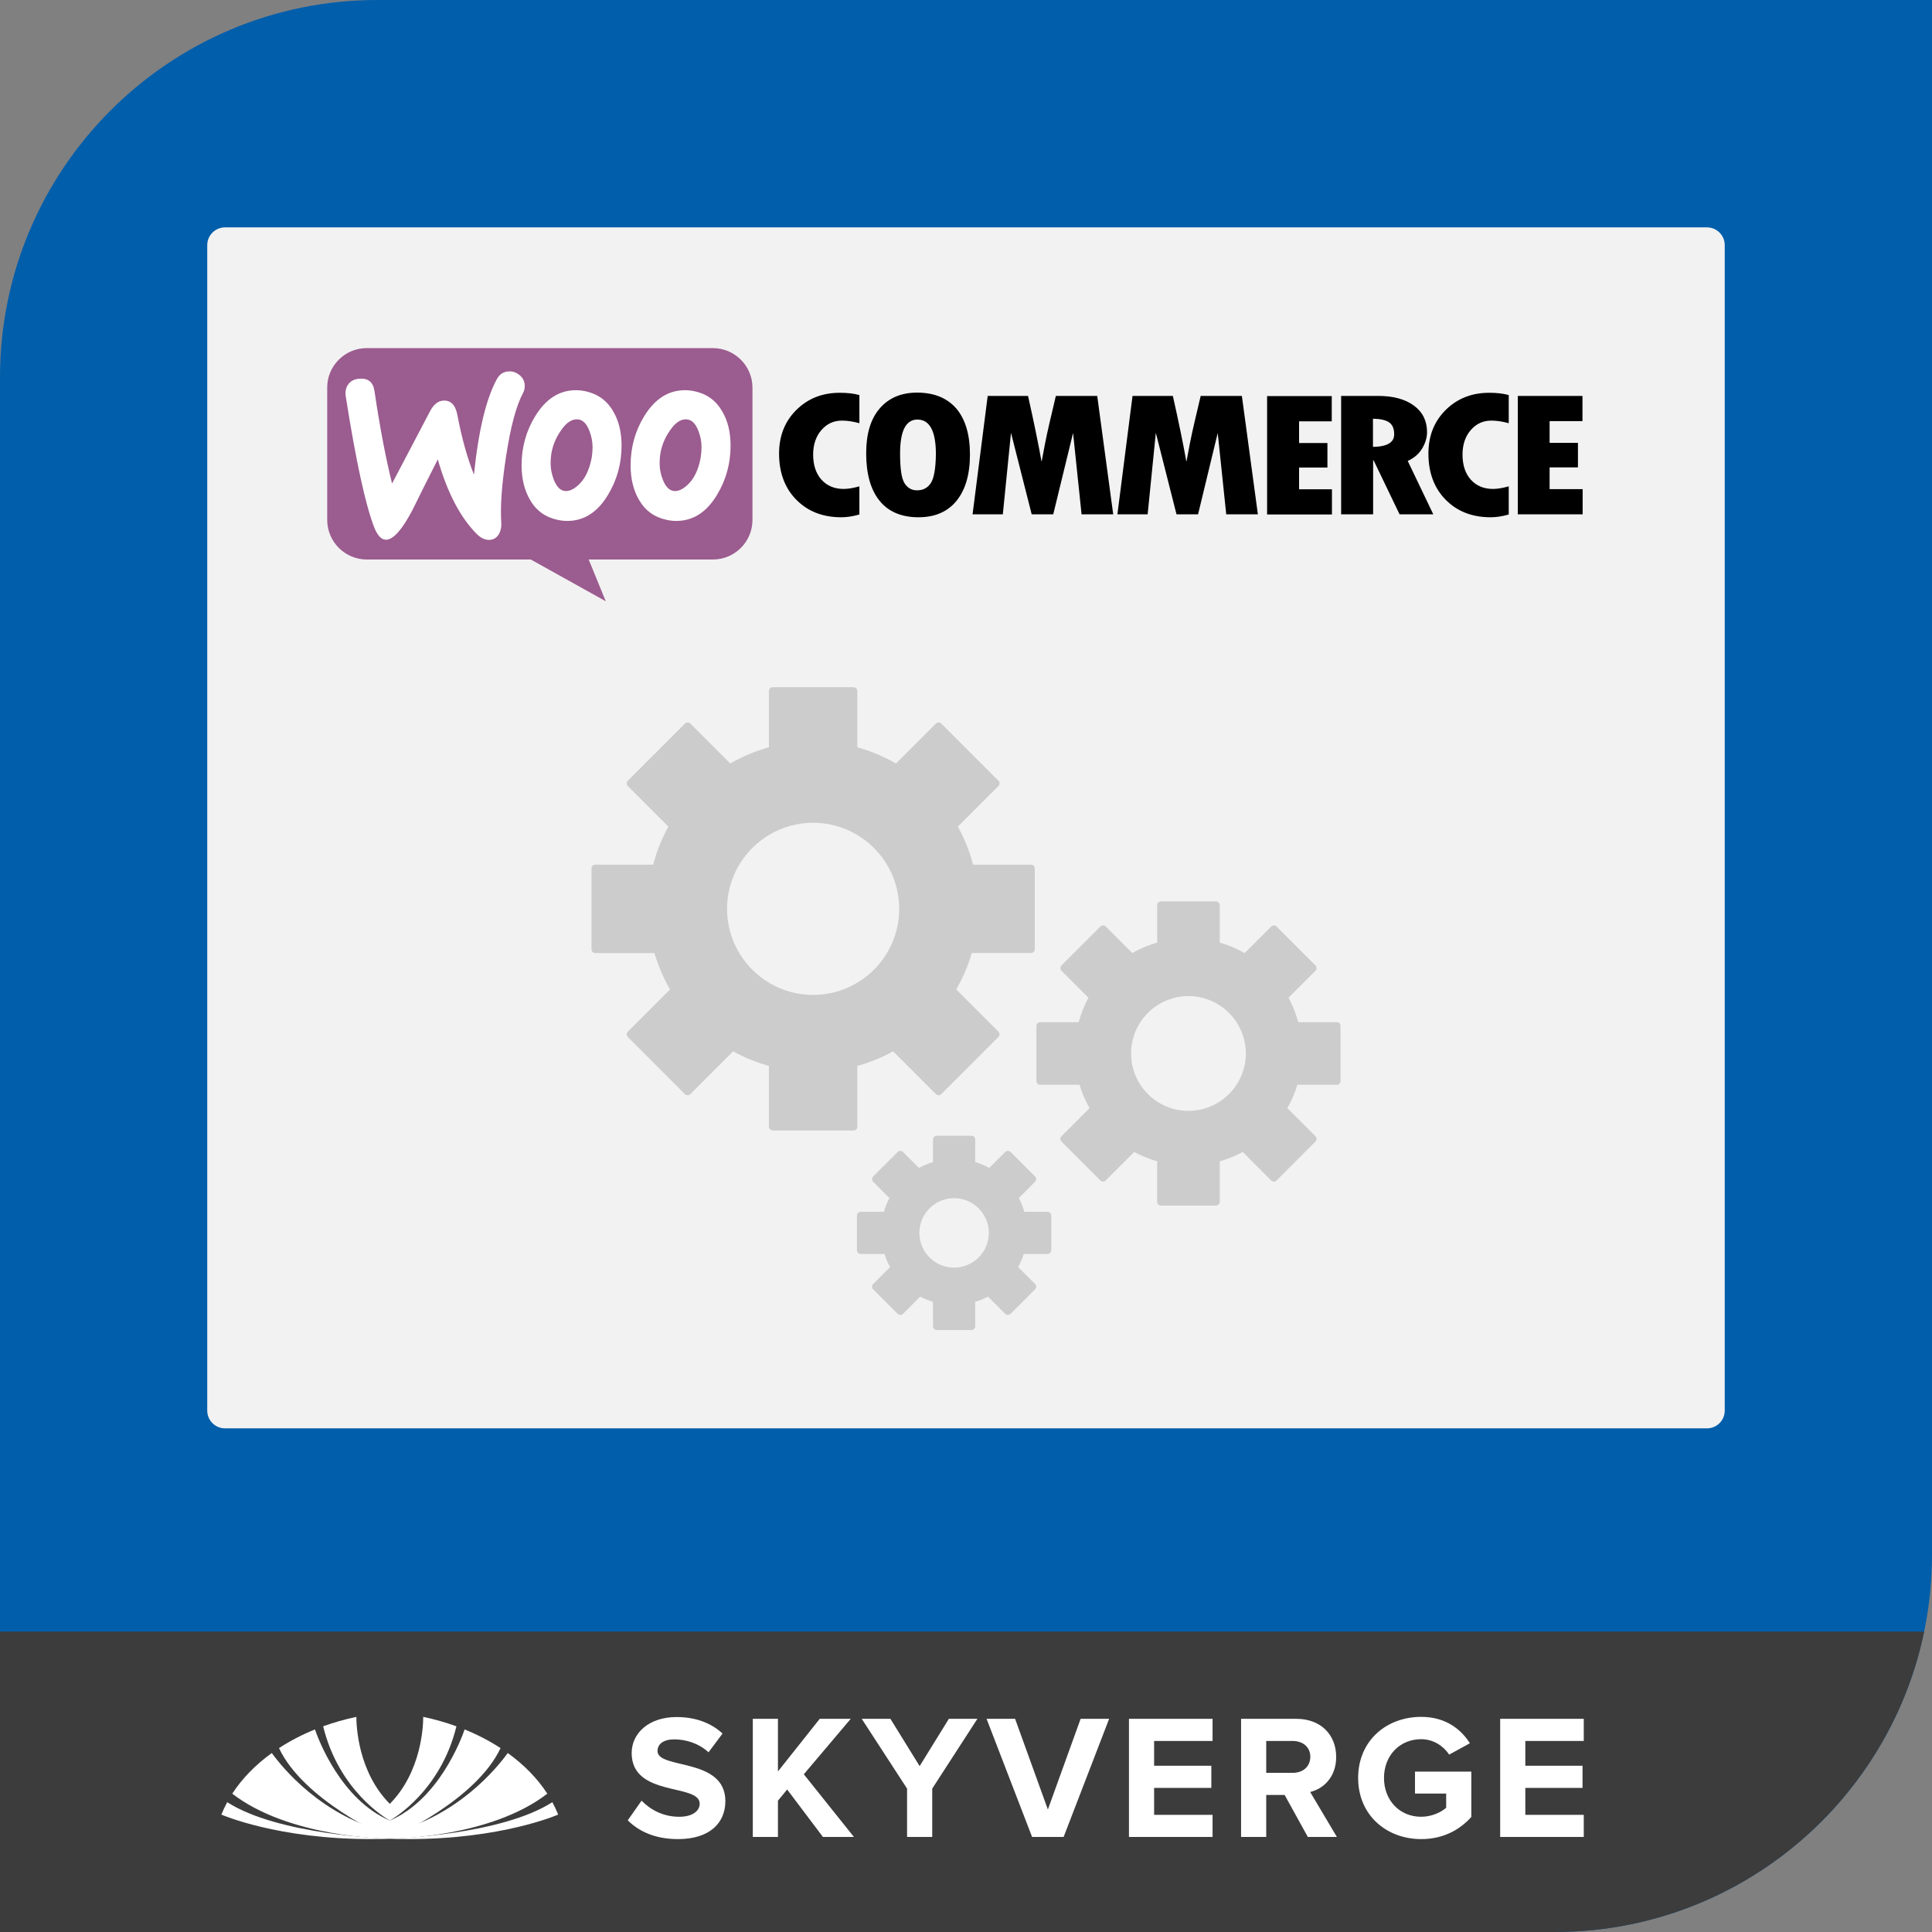 <?xml version="1.0" encoding="utf-8"?>
<!-- Generator: Adobe Illustrator 14.0.0, SVG Export Plug-In . SVG Version: 6.00 Build 43363)  -->
<!DOCTYPE svg PUBLIC "-//W3C//DTD SVG 1.1//EN" "http://www.w3.org/Graphics/SVG/1.1/DTD/svg11.dtd">
<svg version="1.1" xmlns="http://www.w3.org/2000/svg" xmlns:xlink="http://www.w3.org/1999/xlink" x="0px" y="0px" width="256px"
	 height="256px" viewBox="0 0 256 256" enable-background="new 0 0 256 256" xml:space="preserve">
<rect x="0" y="0" width="256" height="256" fill="#808080" stroke="none"/>
<g id="active">
</g>
<g id="Layer_11">
	<g>
		<defs>
			<path id="SVGID_1_" d="M256,206c0,27.614-22.386,50-50,50H50c-27.614,0-37,0-50,0V50C0,22.386,22.386,0,50,0h156
				c27.614,0,37,0,50,0V206z"/>
		</defs>
		<clipPath id="SVGID_2_">
			<use xlink:href="#SVGID_1_"  overflow="visible"/>
		</clipPath>
		<rect clip-path="url(#SVGID_2_)" fill="#005EAB" width="256" height="256"/>
		<path clip-path="url(#SVGID_2_)" fill="#F2F2F2" d="M27.461,32.485c0-1.301,1.055-2.356,2.356-2.356h196.364
			c1.302,0,2.356,1.055,2.356,2.356v154.424c0,1.302-1.055,2.356-2.356,2.356H29.817c-1.301,0-2.356-1.055-2.356-2.356V32.485z"/>
		<rect y="216.195" clip-path="url(#SVGID_2_)" fill="#3C3C3C" width="256" height="39.805"/>
		<g clip-path="url(#SVGID_2_)">
			<path fill="#9B5C8F" d="M48.587,46.127h45.867c2.903,0,5.252,2.35,5.252,5.252v17.507c0,2.903-2.35,5.253-5.252,5.253H78.006
				l2.258,5.529l-9.929-5.529H48.61c-2.902,0-5.252-2.351-5.252-5.253V51.379C43.335,48.5,45.685,46.127,48.587,46.127z"/>
			<path fill="#FFFFFF" d="M46.169,50.896c0.322-0.438,0.806-0.668,1.452-0.714c1.174-0.092,1.842,0.461,2.003,1.659
				c0.714,4.814,1.498,8.892,2.327,12.233l5.045-9.606c0.46-0.875,1.037-1.336,1.728-1.383c1.013-0.068,1.636,0.577,1.889,1.936
				c0.576,3.064,1.313,5.667,2.189,7.879c0.599-5.852,1.612-10.067,3.041-12.67c0.346-0.645,0.853-0.967,1.521-1.013
				c0.53-0.047,1.014,0.114,1.451,0.46c0.438,0.346,0.668,0.784,0.714,1.313c0.023,0.415-0.045,0.76-0.23,1.105
				c-0.898,1.659-1.636,4.446-2.234,8.317c-0.576,3.755-0.784,6.681-0.646,8.776c0.046,0.577-0.045,1.083-0.276,1.521
				c-0.277,0.507-0.691,0.784-1.222,0.83c-0.598,0.045-1.221-0.23-1.819-0.852c-2.143-2.19-3.848-5.461-5.092-9.814
				c-1.497,2.948-2.603,5.16-3.317,6.633c-1.359,2.604-2.511,3.939-3.479,4.009c-0.622,0.046-1.152-0.483-1.612-1.589
				c-1.175-3.018-2.442-8.847-3.801-17.485C45.731,51.84,45.846,51.311,46.169,50.896z"/>
			<path fill="#FFFFFF" d="M95.698,54.512c-0.829-1.451-2.05-2.327-3.686-2.672c-0.438-0.092-0.852-0.138-1.244-0.138
				c-2.211,0-4.008,1.152-5.413,3.456c-1.198,1.958-1.797,4.124-1.797,6.497c0,1.774,0.369,3.294,1.106,4.562
				c0.829,1.451,2.05,2.326,3.686,2.671c0.438,0.093,0.853,0.139,1.244,0.139c2.235,0,4.032-1.152,5.414-3.456
				c1.198-1.98,1.796-4.146,1.796-6.519C96.804,57.254,96.435,55.756,95.698,54.512L95.698,54.512z M92.795,60.894
				c-0.322,1.521-0.897,2.649-1.75,3.41c-0.668,0.598-1.291,0.853-1.866,0.737c-0.553-0.115-1.015-0.599-1.36-1.497
				c-0.276-0.715-0.414-1.428-0.414-2.097c0-0.575,0.046-1.152,0.161-1.682c0.207-0.944,0.598-1.866,1.221-2.742
				c0.76-1.128,1.567-1.589,2.396-1.428c0.553,0.115,1.014,0.599,1.359,1.497c0.276,0.715,0.414,1.429,0.414,2.097
				C92.957,59.788,92.888,60.364,92.795,60.894L92.795,60.894z"/>
			<path fill="#FFFFFF" d="M81.254,54.512c-0.829-1.451-2.073-2.327-3.686-2.672c-0.438-0.092-0.852-0.138-1.244-0.138
				c-2.212,0-4.008,1.152-5.414,3.456c-1.198,1.958-1.796,4.124-1.796,6.497c0,1.774,0.369,3.294,1.105,4.562
				c0.829,1.451,2.05,2.326,3.687,2.671c0.437,0.093,0.852,0.139,1.243,0.139c2.234,0,4.032-1.152,5.414-3.456
				c1.198-1.98,1.797-4.146,1.797-6.519C82.36,57.254,81.991,55.756,81.254,54.512L81.254,54.512z M78.352,60.894
				c-0.323,1.521-0.899,2.649-1.751,3.41c-0.668,0.598-1.291,0.853-1.866,0.737c-0.553-0.115-1.014-0.599-1.359-1.497
				c-0.276-0.715-0.414-1.428-0.414-2.097c0-0.575,0.046-1.152,0.161-1.682c0.208-0.944,0.599-1.866,1.221-2.742
				c0.76-1.128,1.567-1.589,2.396-1.428c0.553,0.115,1.014,0.599,1.359,1.497c0.276,0.715,0.415,1.429,0.415,2.097
				C78.513,59.788,78.466,60.364,78.352,60.894L78.352,60.894z"/>
			<g>
				<path d="M105.535,54.305c-1.543,1.521-2.304,3.456-2.304,5.805c0,2.512,0.76,4.562,2.28,6.105s3.501,2.326,5.966,2.326
					c0.714,0,1.521-0.114,2.396-0.368v-3.731c-0.806,0.23-1.497,0.345-2.096,0.345c-1.221,0-2.188-0.415-2.926-1.221
					c-0.737-0.829-1.105-1.935-1.105-3.34c0-1.313,0.368-2.396,1.083-3.226c0.737-0.853,1.636-1.267,2.742-1.267
					c0.714,0,1.474,0.115,2.303,0.346v-3.732c-0.76-0.207-1.612-0.299-2.511-0.299C109.013,52.024,107.078,52.785,105.535,54.305z
					 M121.522,52.024c-2.119,0-3.778,0.714-4.976,2.119c-1.198,1.405-1.774,3.387-1.774,5.921c0,2.741,0.599,4.837,1.774,6.29
					c1.175,1.45,2.902,2.187,5.16,2.187c2.188,0,3.87-0.737,5.044-2.187c1.176-1.453,1.774-3.502,1.774-6.128
					c0-2.626-0.599-4.653-1.797-6.082C125.508,52.738,123.78,52.024,121.522,52.024z M123.342,64.003
					c-0.414,0.646-1.036,0.968-1.819,0.968c-0.737,0-1.29-0.323-1.682-0.968c-0.392-0.645-0.575-1.935-0.575-3.894
					c0-3.018,0.76-4.515,2.303-4.515c1.613,0,2.442,1.521,2.442,4.584C123.987,62.068,123.758,63.358,123.342,64.003z
					 M139.906,52.462l-0.829,3.524c-0.208,0.898-0.416,1.821-0.6,2.765l-0.461,2.442c-0.437-2.442-1.036-5.345-1.797-8.731h-5.345
					L128.87,68.15h4.01l1.082-10.804l2.742,10.804h2.856l2.627-10.781l1.127,10.781h4.193l-2.119-15.688H139.906L139.906,52.462z
					 M159.097,52.462l-0.83,3.524c-0.207,0.898-0.414,1.821-0.6,2.765l-0.46,2.442c-0.438-2.442-1.037-5.345-1.797-8.731h-5.345
					l-2.003,15.688h4.007l1.083-10.804l2.74,10.804h2.858l2.604-10.781l1.127,10.781h4.194l-2.12-15.688H159.097z M172.135,61.954
					h3.755v-3.249h-3.755v-2.879h4.33v-3.34h-8.568v15.688h8.593v-3.339h-4.354V61.954z M188.421,59.465
					c0.438-0.714,0.669-1.452,0.669-2.211c0-1.474-0.575-2.65-1.728-3.502c-1.151-0.853-2.742-1.29-4.723-1.29h-4.931V68.15h4.239
					v-7.141h0.069l3.433,7.141h4.469l-3.386-7.072C187.338,60.709,187.984,60.18,188.421,59.465z M181.926,59.212V55.48
					c1.014,0.023,1.728,0.184,2.166,0.506c0.437,0.323,0.644,0.83,0.644,1.567C184.735,58.636,183.792,59.189,181.926,59.212z
					 M191.578,54.305c-1.544,1.521-2.305,3.456-2.305,5.805c0,2.512,0.761,4.562,2.282,6.105c1.52,1.543,3.501,2.326,5.966,2.326
					c0.715,0,1.521-0.114,2.395-0.368v-3.731c-0.805,0.23-1.496,0.345-2.096,0.345c-1.22,0-2.188-0.415-2.925-1.221
					c-0.737-0.829-1.105-1.935-1.105-3.34c0-1.313,0.368-2.396,1.081-3.226c0.737-0.853,1.637-1.267,2.743-1.267
					c0.713,0,1.474,0.115,2.302,0.346v-3.732c-0.758-0.207-1.61-0.299-2.509-0.299C195.079,52.024,193.121,52.785,191.578,54.305z
					 M205.331,64.787V61.93h3.755v-3.248h-3.755v-2.88h4.354v-3.34h-8.57V68.15h8.594v-3.34h-4.378V64.787z"/>
			</g>
		</g>
		<path clip-path="url(#SVGID_2_)" fill="#FFFFFF" d="M56.078,227.495c0,1.158-0.208,7.269-4.429,11.527
			c-4.222-4.259-4.43-10.369-4.43-11.527c-1.53,0.322-3.001,0.742-4.4,1.248c2.085,8.556,8.34,12.212,8.831,12.487
			c0.489-0.275,6.744-3.932,8.829-12.487C59.079,228.237,57.606,227.817,56.078,227.495"/>
		<path clip-path="url(#SVGID_2_)" fill="#FFFFFF" d="M61.565,229.16c-0.45,1.305-3.446,9.312-9.917,12.073
			c-6.472-2.762-9.468-10.769-9.917-12.073c-1.716,0.696-3.312,1.526-4.762,2.473c3.238,6.877,13.999,11.697,14.679,11.996
			c0.679-0.299,11.439-5.119,14.678-11.996C64.877,230.687,63.28,229.856,61.565,229.16"/>
		<path clip-path="url(#SVGID_2_)" fill="#FFFFFF" d="M67.279,232.284c-1.346,1.869-6.657,8.491-15.63,10.563
			c-8.975-2.072-14.286-8.694-15.632-10.563c-2.156,1.554-3.937,3.373-5.241,5.389c7.521,5.798,20.145,5.967,20.873,5.972
			c0.727-0.005,13.351-0.174,20.872-5.972C71.216,235.657,69.435,233.838,67.279,232.284"/>
		<path clip-path="url(#SVGID_2_)" fill="#FFFFFF" d="M73.189,238.797c-6.721,4.322-20.782,4.823-21.541,4.847
			c-0.759-0.023-14.821-0.524-21.542-4.847c-0.292,0.538-0.55,1.089-0.772,1.649c1.074,0.449,9.227,3.655,22.314,3.198
			c13.086,0.457,21.238-2.749,22.312-3.198C73.738,239.886,73.479,239.335,73.189,238.797"/>
		<path clip-path="url(#SVGID_2_)" fill="#FFFFFF" d="M83.181,241.2l1.832-2.605c1.102,1.151,2.815,2.136,4.975,2.136
			c1.854,0,2.723-0.821,2.723-1.735c0-2.723-9.012-0.821-9.012-6.713c0-2.604,2.253-4.765,5.938-4.765
			c2.487,0,4.553,0.751,6.102,2.183l-1.854,2.488c-1.267-1.173-2.957-1.714-4.553-1.714c-1.407,0-2.207,0.611-2.207,1.549
			c0,2.465,8.989,0.798,8.989,6.643c0,2.864-2.065,5.023-6.266,5.023C86.819,243.689,84.66,242.679,83.181,241.2"/>
		<polygon clip-path="url(#SVGID_2_)" fill="#FFFFFF" points="109.043,243.406 104.302,237.117 103.082,238.595 103.082,243.406 
			99.75,243.406 99.75,227.753 103.082,227.753 103.082,234.724 108.62,227.753 112.727,227.753 106.509,235.1 113.149,243.406 		
			"/>
		<polygon clip-path="url(#SVGID_2_)" fill="#FFFFFF" points="120.191,243.406 120.191,237 114.184,227.753 117.985,227.753 
			121.857,234.02 125.729,227.753 129.509,227.753 123.524,237 123.524,243.406 		"/>
		<polygon clip-path="url(#SVGID_2_)" fill="#FFFFFF" points="136.759,243.406 130.726,227.753 134.506,227.753 138.848,239.77 
			143.188,227.753 146.967,227.753 140.935,243.406 		"/>
		<polygon clip-path="url(#SVGID_2_)" fill="#FFFFFF" points="149.594,243.406 149.594,227.753 160.671,227.753 160.671,230.687 
			152.926,230.687 152.926,233.972 160.507,233.972 160.507,236.906 152.926,236.906 152.926,240.476 160.671,240.476 
			160.671,243.406 		"/>
		<path clip-path="url(#SVGID_2_)" fill="#FFFFFF" d="M173.295,243.406l-3.073-5.562h-2.441v5.562h-3.333v-15.653h7.323
			c3.262,0,5.279,2.137,5.279,5.046c0,2.745-1.76,4.249-3.449,4.646l3.544,5.962H173.295z M173.623,232.775
			c0-1.292-1.008-2.088-2.322-2.088h-3.521v4.224h3.521C172.615,234.911,173.623,234.114,173.623,232.775"/>
		<path clip-path="url(#SVGID_2_)" fill="#FFFFFF" d="M179.961,235.591c0-4.951,3.756-8.097,8.355-8.097
			c3.238,0,5.28,1.644,6.453,3.497l-2.746,1.501c-0.727-1.101-2.066-2.041-3.707-2.041c-2.863,0-4.93,2.183-4.93,5.14
			c0,2.958,2.066,5.14,4.93,5.14c1.384,0,2.676-0.609,3.309-1.196v-1.879h-4.131v-2.908h7.463v6.008
			c-1.595,1.783-3.824,2.934-6.641,2.934C183.717,243.688,179.961,240.521,179.961,235.591"/>
		<polygon clip-path="url(#SVGID_2_)" fill="#FFFFFF" points="198.78,243.406 198.78,227.753 209.858,227.753 209.858,230.687 
			202.113,230.687 202.113,233.972 209.694,233.972 209.694,236.906 202.113,236.906 202.113,240.476 209.858,240.476 
			209.858,243.406 		"/>
		<g clip-path="url(#SVGID_2_)">
			<g>
				<path fill="#CCCCCC" d="M136.612,125.784V115.07h-8.066c-0.484-2-1.244-3.888-2.246-5.624l5.644-5.645l-7.575-7.576
					l-5.572,5.572c-1.752-1.059-3.663-1.871-5.696-2.395v-7.845h-10.714v7.845c-2.034,0.524-3.946,1.336-5.698,2.395l-5.57-5.571
					l-7.576,7.575l5.645,5.645c-1.002,1.736-1.76,3.624-2.246,5.624h-8.066v10.714h8.219c0.525,1.924,1.31,3.732,2.318,5.399
					l-5.87,5.869l7.576,7.576l5.942-5.943c1.649,0.953,3.437,1.682,5.326,2.17v8.44h10.714v-8.44
					c1.889-0.487,3.676-1.217,5.326-2.17l5.942,5.943l7.576-7.575l-5.87-5.869c1.008-1.668,1.792-3.477,2.317-5.4H136.612z
					 M107.744,132.332c-6.574,0-11.905-5.331-11.905-11.905c0-6.575,5.331-11.905,11.905-11.905c6.575,0,11.904,5.33,11.904,11.905
					C119.648,127.001,114.319,132.332,107.744,132.332z"/>
				<path fill="#CCCCCC" d="M113.101,149.796h-10.714c-0.276,0-0.5-0.224-0.5-0.5v-8.057c-1.666-0.462-3.258-1.109-4.741-1.932
					l-5.674,5.675c-0.188,0.188-0.52,0.188-0.707,0l-7.576-7.576c-0.094-0.094-0.146-0.221-0.146-0.354s0.053-0.26,0.146-0.354
					l5.596-5.595c-0.883-1.521-1.577-3.139-2.069-4.82h-7.841c-0.276,0-0.5-0.224-0.5-0.5V115.07c0-0.276,0.224-0.5,0.5-0.5h7.676
					c0.463-1.768,1.139-3.459,2.013-5.039l-5.375-5.376c-0.094-0.094-0.146-0.221-0.146-0.354s0.053-0.26,0.146-0.354l7.576-7.575
					c0.094-0.094,0.221-0.146,0.354-0.146l0,0c0.133,0,0.26,0.053,0.354,0.146l5.295,5.297c1.607-0.932,3.325-1.654,5.119-2.151
					v-7.461c0-0.276,0.224-0.5,0.5-0.5h10.714c0.276,0,0.5,0.224,0.5,0.5v7.461c1.792,0.496,3.51,1.218,5.117,2.151l5.298-5.298
					c0.188-0.188,0.52-0.188,0.707,0l7.575,7.576c0.195,0.195,0.195,0.512,0,0.707l-5.375,5.376
					c0.876,1.583,1.552,3.274,2.013,5.039h7.677c0.276,0,0.5,0.224,0.5,0.5v10.714c0,0.276-0.224,0.5-0.5,0.5h-7.842
					c-0.492,1.682-1.186,3.3-2.068,4.821l5.595,5.595c0.094,0.094,0.146,0.221,0.146,0.354s-0.053,0.26-0.146,0.354l-7.576,7.575
					c-0.094,0.094-0.221,0.146-0.354,0.146l0,0c-0.133,0-0.26-0.053-0.354-0.146l-5.673-5.675c-1.485,0.823-3.077,1.472-4.741,1.932
					v8.057C113.601,149.572,113.377,149.796,113.101,149.796L113.101,149.796z M102.887,148.796h9.714v-7.94
					c0-0.229,0.154-0.427,0.375-0.484c1.839-0.474,3.588-1.187,5.201-2.118c0.195-0.115,0.443-0.081,0.604,0.079l5.588,5.59
					l6.869-6.868l-5.516-5.516c-0.163-0.162-0.193-0.415-0.074-0.612c0.996-1.648,1.757-3.423,2.263-5.273
					c0.06-0.217,0.257-0.368,0.482-0.368h7.72v-9.714h-7.566c-0.231,0-0.432-0.158-0.486-0.382
					c-0.469-1.935-1.207-3.783-2.193-5.491c-0.113-0.196-0.081-0.443,0.08-0.604l5.291-5.291l-6.868-6.869l-5.219,5.219
					c-0.163,0.164-0.416,0.194-0.612,0.074c-1.731-1.046-3.603-1.833-5.562-2.338c-0.221-0.057-0.375-0.256-0.375-0.484v-7.345
					h-9.714v7.345c0,0.228-0.154,0.427-0.375,0.484c-1.962,0.506-3.834,1.292-5.564,2.338c-0.196,0.12-0.45,0.088-0.612-0.074
					l-5.216-5.218l-6.869,6.868l5.291,5.291c0.16,0.16,0.193,0.408,0.08,0.604c-0.984,1.704-1.722,3.551-2.193,5.492
					c-0.054,0.224-0.255,0.382-0.486,0.382h-7.566v9.714h7.719c0.226,0,0.423,0.151,0.482,0.368
					c0.505,1.851,1.267,3.624,2.264,5.272c0.119,0.197,0.088,0.449-0.074,0.612l-5.517,5.516l6.869,6.869l5.589-5.59
					c0.16-0.16,0.407-0.194,0.604-0.079c1.609,0.93,3.359,1.643,5.201,2.118c0.221,0.058,0.375,0.257,0.375,0.484V148.796
					L102.887,148.796z M107.744,132.832c-6.84,0-12.405-5.565-12.405-12.405s5.565-12.405,12.405-12.405s12.404,5.565,12.404,12.405
					S114.583,132.832,107.744,132.832L107.744,132.832z M107.744,109.022c-6.289,0-11.405,5.116-11.405,11.405
					s5.116,11.405,11.405,11.405s11.404-5.116,11.404-11.405S114.032,109.022,107.744,109.022L107.744,109.022z"/>
			</g>
			<g>
				<path fill="#CCCCCC" d="M177.125,143.236v-7.289h-5.49c-0.33-1.362-0.847-2.647-1.529-3.83l3.842-3.842l-5.155-5.157
					l-3.793,3.793c-1.193-0.72-2.494-1.272-3.88-1.63v-5.34h-7.292v5.34c-1.382,0.357-2.687,0.91-3.876,1.63l-3.792-3.792
					l-5.157,5.155l3.842,3.842c-0.682,1.183-1.198,2.468-1.527,3.83h-5.491v7.289h5.595c0.358,1.311,0.893,2.543,1.578,3.678
					l-3.996,3.994l5.157,5.156l4.044-4.044c1.122,0.648,2.341,1.146,3.624,1.477v5.745h7.292v-5.745
					c1.287-0.331,2.506-0.828,3.628-1.477l4.045,4.044l5.155-5.155l-3.995-3.995c0.686-1.135,1.221-2.367,1.579-3.678H177.125z
					 M157.475,147.695c-4.474,0-8.103-3.63-8.103-8.104c0-4.476,3.629-8.103,8.103-8.103c4.475,0,8.104,3.627,8.104,8.103
					C165.578,144.065,161.949,147.695,157.475,147.695z"/>
				<path fill="#CCCCCC" d="M161.119,159.742h-7.292c-0.276,0-0.5-0.224-0.5-0.5v-5.363c-1.062-0.303-2.082-0.718-3.038-1.237
					l-3.776,3.776c-0.195,0.195-0.512,0.195-0.707,0l-5.157-5.156c-0.094-0.094-0.146-0.221-0.146-0.354s0.053-0.26,0.146-0.354
					l3.723-3.721c-0.558-0.98-1.003-2.02-1.328-3.098h-5.218c-0.276,0-0.5-0.224-0.5-0.5v-7.289c0-0.276,0.224-0.5,0.5-0.5h5.103
					c0.305-1.132,0.739-2.22,1.295-3.244l-3.574-3.574c-0.094-0.094-0.146-0.221-0.146-0.354s0.053-0.26,0.146-0.354l5.157-5.155
					c0.195-0.195,0.512-0.195,0.707,0l3.519,3.518c1.035-0.59,2.141-1.055,3.296-1.385v-4.958c0-0.276,0.224-0.5,0.5-0.5h7.292
					c0.276,0,0.5,0.224,0.5,0.5v4.958c1.151,0.329,2.258,0.794,3.3,1.386l3.52-3.52c0.094-0.094,0.221-0.146,0.354-0.146l0,0
					c0.133,0,0.26,0.053,0.354,0.146l5.155,5.157c0.195,0.195,0.195,0.512,0,0.707l-3.574,3.574c0.556,1.023,0.99,2.111,1.296,3.244
					h5.103c0.276,0,0.5,0.224,0.5,0.5v7.289c0,0.276-0.224,0.5-0.5,0.5h-5.217c-0.325,1.077-0.771,2.116-1.329,3.098l3.722,3.722
					c0.094,0.094,0.146,0.221,0.146,0.354s-0.053,0.26-0.146,0.354l-5.155,5.155c-0.195,0.195-0.512,0.195-0.707,0l-3.777-3.776
					c-0.957,0.521-1.978,0.936-3.042,1.238v5.362C161.619,159.519,161.396,159.742,161.119,159.742L161.119,159.742z
					 M154.327,158.742h6.292v-5.245c0-0.229,0.154-0.428,0.375-0.484c1.239-0.318,2.418-0.798,3.503-1.425
					c0.194-0.113,0.442-0.083,0.604,0.079l3.691,3.69l4.448-4.448l-3.642-3.642c-0.163-0.162-0.193-0.415-0.074-0.612
					c0.671-1.11,1.184-2.306,1.524-3.551c0.06-0.218,0.257-0.368,0.482-0.368h5.094v-6.289h-4.99c-0.23,0-0.432-0.158-0.486-0.382
					c-0.315-1.304-0.812-2.548-1.476-3.698c-0.113-0.196-0.081-0.443,0.079-0.604l3.488-3.488l-4.448-4.45l-3.439,3.439
					c-0.163,0.163-0.416,0.194-0.612,0.075c-1.166-0.704-2.427-1.233-3.746-1.574c-0.221-0.057-0.375-0.256-0.375-0.484v-4.84
					h-6.292v4.84c0,0.228-0.154,0.427-0.375,0.484c-1.324,0.343-2.583,0.872-3.742,1.574c-0.196,0.118-0.449,0.089-0.612-0.074
					l-3.438-3.438l-4.45,4.448l3.488,3.488c0.16,0.16,0.192,0.407,0.08,0.604c-0.664,1.151-1.16,2.396-1.475,3.697
					c-0.055,0.225-0.256,0.383-0.486,0.383h-4.991v6.289h5.095c0.226,0,0.423,0.15,0.482,0.368c0.341,1.247,0.854,2.442,1.523,3.551
					c0.119,0.197,0.089,0.45-0.074,0.612l-3.643,3.641l4.45,4.449l3.69-3.69c0.161-0.161,0.408-0.193,0.604-0.079
					c1.084,0.626,2.262,1.105,3.499,1.425c0.221,0.058,0.375,0.256,0.375,0.484V158.742L154.327,158.742z M157.475,148.195
					c-4.743,0-8.603-3.859-8.603-8.604c0-4.743,3.859-8.603,8.603-8.603c4.744,0,8.604,3.859,8.604,8.603
					C166.078,144.336,162.219,148.195,157.475,148.195L157.475,148.195z M157.475,131.989c-4.192,0-7.603,3.41-7.603,7.603
					s3.41,7.604,7.603,7.604s7.604-3.411,7.604-7.604S161.667,131.989,157.475,131.989L157.475,131.989z"/>
			</g>
			<g>
				<path fill="#CCCCCC" d="M138.795,165.66v-4.588h-3.457c-0.208-0.859-0.532-1.668-0.962-2.412l2.419-2.419l-3.246-3.247
					l-2.388,2.388c-0.75-0.453-1.57-0.801-2.443-1.025v-3.362h-4.591v3.362c-0.871,0.225-1.691,0.572-2.441,1.025l-2.387-2.387
					l-3.248,3.246l2.419,2.419c-0.43,0.744-0.755,1.553-0.962,2.412h-3.458v4.588h3.523c0.225,0.826,0.562,1.602,0.994,2.316
					l-2.516,2.515l3.248,3.247l2.546-2.547c0.707,0.408,1.473,0.721,2.282,0.931v3.616h4.591v-3.616
					c0.81-0.21,1.577-0.522,2.284-0.931l2.547,2.547l3.246-3.247l-2.516-2.515c0.432-0.715,0.769-1.49,0.994-2.316H138.795z
					 M126.423,168.468c-2.817,0-5.102-2.284-5.102-5.102c0-2.818,2.284-5.103,5.102-5.103c2.817,0,5.102,2.284,5.102,5.103
					C131.525,166.184,129.24,168.468,126.423,168.468z"/>
				<path fill="#CCCCCC" d="M128.718,176.238h-4.591c-0.276,0-0.5-0.224-0.5-0.5v-3.237c-0.59-0.178-1.157-0.409-1.694-0.69
					l-2.28,2.281c-0.187,0.188-0.519,0.188-0.707,0l-3.248-3.247c-0.094-0.094-0.146-0.221-0.146-0.354s0.053-0.26,0.146-0.354
					l2.245-2.243c-0.304-0.554-0.553-1.135-0.743-1.734h-3.149c-0.276,0-0.5-0.224-0.5-0.5v-4.588c0-0.276,0.224-0.5,0.5-0.5h3.072
					c0.181-0.634,0.425-1.245,0.729-1.824l-2.154-2.153c-0.094-0.094-0.146-0.221-0.146-0.354s0.053-0.26,0.146-0.354l3.248-3.246
					c0.195-0.195,0.512-0.195,0.707,0l2.116,2.115c0.59-0.323,1.212-0.585,1.859-0.779v-2.983c0-0.276,0.224-0.5,0.5-0.5h4.591
					c0.276,0,0.5,0.224,0.5,0.5v2.982c0.647,0.195,1.271,0.456,1.861,0.78l2.116-2.116c0.094-0.094,0.221-0.146,0.354-0.146l0,0
					c0.133,0,0.26,0.053,0.354,0.146l3.246,3.247c0.195,0.195,0.195,0.512,0,0.707l-2.153,2.153
					c0.303,0.578,0.547,1.189,0.728,1.824h3.072c0.276,0,0.5,0.224,0.5,0.5v4.588c0,0.276-0.224,0.5-0.5,0.5h-3.147
					c-0.19,0.6-0.439,1.18-0.743,1.733l2.244,2.244c0.094,0.094,0.146,0.221,0.146,0.354s-0.053,0.26-0.146,0.354l-3.246,3.247
					c-0.188,0.188-0.52,0.188-0.707,0l-2.281-2.281c-0.538,0.281-1.105,0.513-1.696,0.69v3.237
					C129.218,176.015,128.995,176.238,128.718,176.238L128.718,176.238z M124.627,175.238h3.591v-3.116
					c0-0.228,0.154-0.427,0.375-0.484c0.766-0.198,1.491-0.494,2.159-0.879c0.194-0.115,0.442-0.082,0.604,0.079l2.193,2.193
					l2.539-2.54l-2.162-2.161c-0.163-0.162-0.193-0.415-0.074-0.612c0.414-0.686,0.73-1.422,0.939-2.189
					c0.06-0.218,0.257-0.368,0.482-0.368h3.021v-3.588h-2.957c-0.23,0-0.432-0.158-0.486-0.383
					c-0.194-0.806-0.501-1.572-0.908-2.279c-0.113-0.196-0.081-0.443,0.079-0.604l2.065-2.065l-2.539-2.54l-2.034,2.034
					c-0.164,0.163-0.416,0.194-0.612,0.074c-0.717-0.433-1.494-0.759-2.309-0.969c-0.221-0.057-0.375-0.256-0.375-0.484v-2.862
					h-3.591v2.862c0,0.228-0.154,0.427-0.375,0.484c-0.815,0.21-1.591,0.536-2.308,0.969c-0.198,0.12-0.449,0.089-0.612-0.074
					l-2.033-2.033l-2.541,2.539l2.066,2.065c0.16,0.16,0.193,0.408,0.08,0.604c-0.409,0.708-0.715,1.475-0.91,2.279
					c-0.054,0.225-0.255,0.383-0.486,0.383h-2.958v3.588h3.023c0.226,0,0.423,0.151,0.482,0.368
					c0.209,0.769,0.525,1.505,0.939,2.189c0.119,0.197,0.088,0.45-0.074,0.612l-2.163,2.161l2.541,2.54l2.192-2.193
					c0.161-0.161,0.408-0.194,0.604-0.079c0.667,0.385,1.393,0.681,2.158,0.879c0.221,0.058,0.375,0.257,0.375,0.484V175.238
					L124.627,175.238z M126.423,168.968c-3.089,0-5.602-2.513-5.602-5.602s2.513-5.603,5.602-5.603c3.089,0,5.602,2.514,5.602,5.603
					S129.513,168.968,126.423,168.968L126.423,168.968z M126.423,158.764c-2.537,0-4.602,2.064-4.602,4.603
					c0,2.537,2.064,4.602,4.602,4.602c2.538,0,4.602-2.064,4.602-4.602C131.025,160.828,128.961,158.764,126.423,158.764
					L126.423,158.764z"/>
			</g>
		</g>
	</g>
</g>
</svg>
